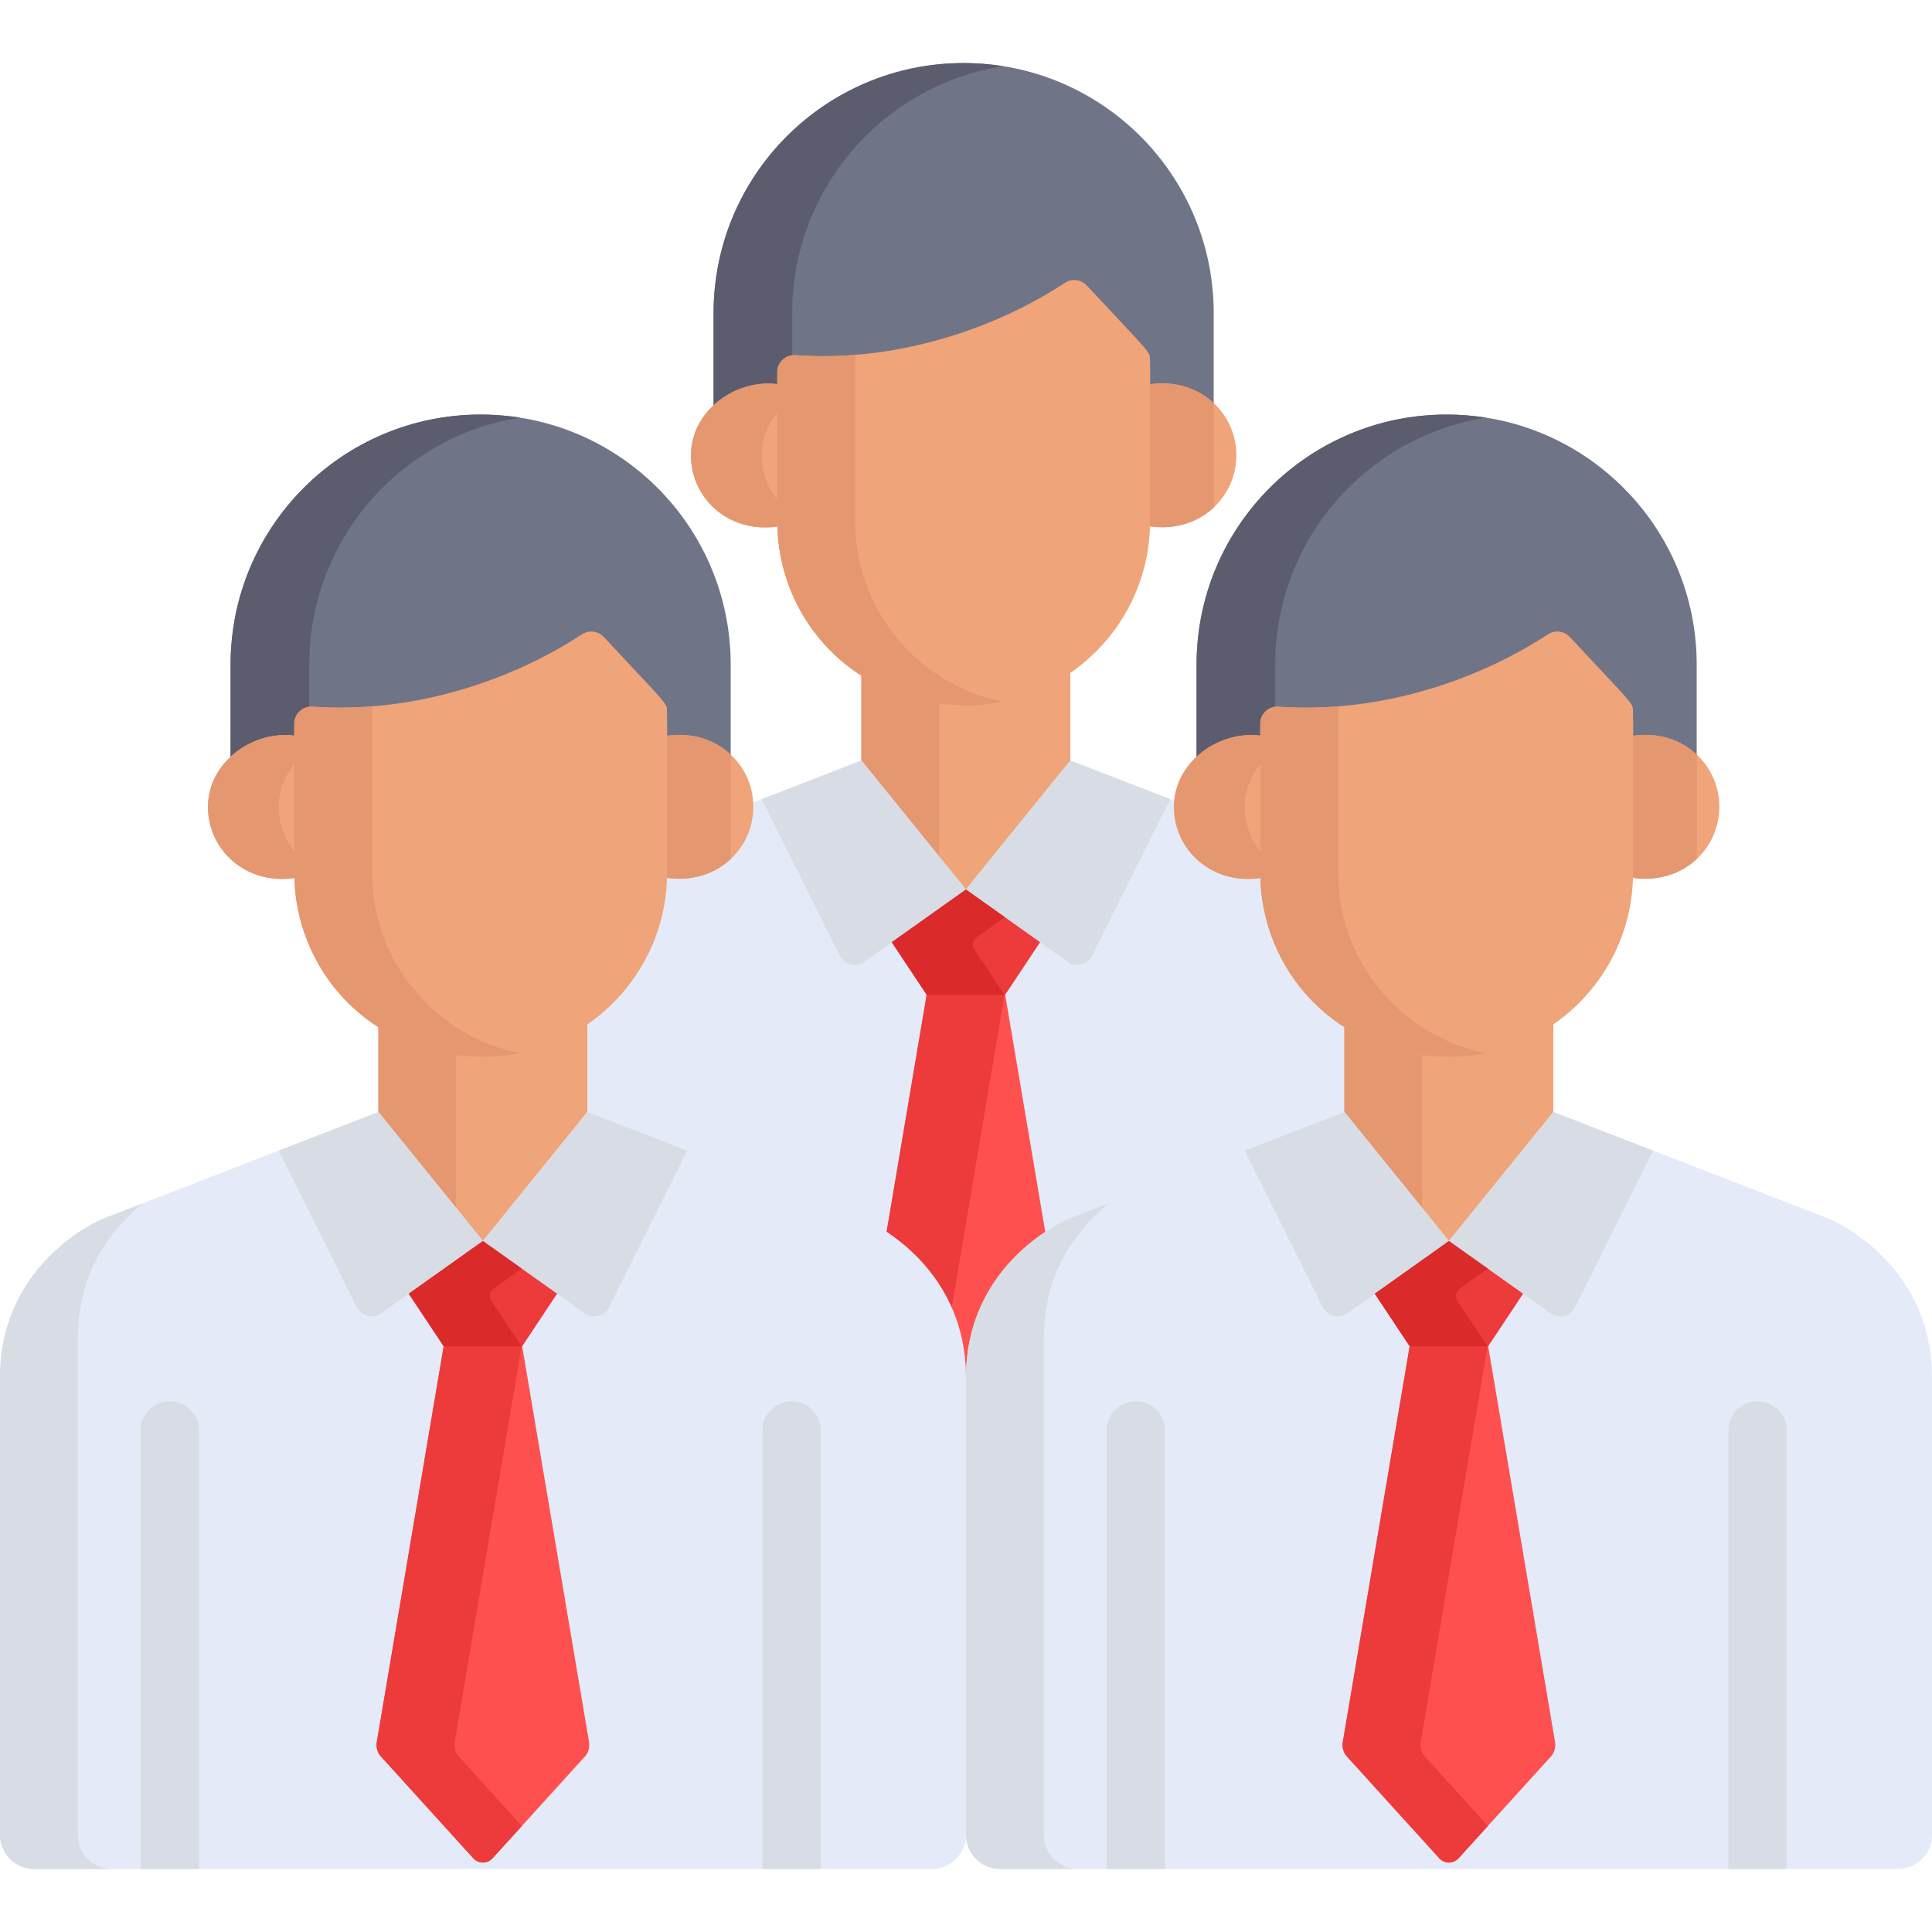<?xml version="1.0" encoding="UTF-8"?> <!-- Generator: Adobe Illustrator 19.0.0, SVG Export Plug-In . SVG Version: 6.00 Build 0) --> <svg xmlns="http://www.w3.org/2000/svg" xmlns:xlink="http://www.w3.org/1999/xlink" id="Capa_1" x="0px" y="0px" viewBox="0 0 511.999 511.999" style="enable-background:new 0 0 511.999 511.999;" xml:space="preserve"> <path style="fill:#707487;" d="M255.375,16.712c-36.6,0-66.268,29.669-66.268,66.268v26.795c4.429-4.105,10.73-6.337,16.88-5.515 v-3.302c0-2.625,2.241-4.699,4.84-4.502c25.621,1.841,51.696-6.301,71.411-19.18c1.841-1.203,4.278-0.904,5.773,0.704 c16.855,18.118,16.753,17.416,16.753,19.782v6.484c6.742-1.011,12.722,1.073,16.877,4.936V82.981 C321.643,46.381,291.975,16.712,255.375,16.712z"></path> <path style="fill:#5B5D6E;" d="M209.946,82.981c0-33.054,24.2-60.447,55.849-65.447c-3.395-0.536-6.873-0.822-10.419-0.822 c-36.6,0-66.268,29.669-66.268,66.268v26.795c4.429-4.106,10.73-6.337,16.88-5.515v-3.302c0-2.322,1.755-4.205,3.958-4.475 L209.946,82.981L209.946,82.981z"></path> <path style="fill:#F0A479;" d="M304.677,101.847v36.443c0,0.395-0.021,0.785-0.03,1.179c12.896,1.953,22.997-7.365,22.997-18.809 C327.643,109.193,317.534,99.92,304.677,101.847z"></path> <path style="fill:#E59770;" d="M321.673,106.85c-4.173-3.91-10.2-6.022-16.996-5.003v36.443c0,0.395-0.021,0.785-0.03,1.179 c6.817,1.032,12.851-1.086,17.026-5.002V106.85z"></path> <path style="fill:#F0A479;" d="M206.135,138.334v-36.521c-11.256-1.503-23.025,7.135-23.025,18.846 c0,11.458,10.104,20.817,23.054,18.857C206.154,139.122,206.135,138.729,206.135,138.334z"></path> <path style="fill:#E59770;" d="M206.135,132.668c-2.699-3.301-4.275-7.489-4.275-12.009c0-4.367,1.638-8.307,4.275-11.453v-7.393 c-11.256-1.503-23.026,7.136-23.026,18.846c0,11.458,10.104,20.817,23.054,18.857c-0.009-0.394-0.029-0.787-0.029-1.181v-5.667 H206.135z"></path> <path style="fill:#F0A479;" d="M256.081,184.579c-10.706,0-20.115-2.939-27.81-7.856v27.149l27.691,34.18l27.69-34.18v-27.883 C275.808,181.4,266.31,184.579,256.081,184.579z"></path> <path style="fill:#E59770;" d="M248.876,184.113c-7.754-1.005-14.688-3.61-20.605-7.39v27.149l20.605,25.433V184.113z"></path> <path style="fill:#E4EAF8;" d="M356.906,229.915l-73.254-28.37l-27.69,34.18l-27.691-34.18l-73.177,28.37 c0,0-27.094,11.138-27.094,42.025c0,27.948,0,98.592,0,121.169c0,4.986,4.043,9.028,9.028,9.028c3.799,0,234.085,0,237.943,0 c4.986,0,9.028-4.043,9.028-9.028c0-22.577,0-93.222,0-121.169C384,241.053,356.906,229.915,356.906,229.915z"></path> <path style="fill:#D8DCE5;" d="M148.605,393.109c0-22.578,0-103.524,0-131.472c0-18.314,9.525-29.683,17.28-35.906l-10.791,4.184 c0,0-27.094,11.138-27.094,42.025c0,27.948,0,98.592,0,121.17c0,4.986,4.043,9.028,9.028,9.028c0.669,0,8.366,0,20.605,0 C152.648,402.137,148.605,398.095,148.605,393.109z"></path> <path style="fill:#F0A479;" d="M288.012,75.654c-1.496-1.608-3.933-1.907-5.773-0.704c-19.715,12.879-45.79,21.021-71.411,19.18 c-2.599-0.197-4.84,1.877-4.84,4.502v39.589c0,25.444,19.937,48.684,50.094,48.684c26.845,0,48.685-21.84,48.685-48.684V95.436 C304.766,93.07,304.867,93.771,288.012,75.654z"></path> <path style="fill:#E59770;" d="M226.626,138.222V94.039c-5.246,0.42-10.531,0.469-15.798,0.091c-2.599-0.197-4.84,1.877-4.84,4.502 v39.59c0,25.444,19.937,48.684,50.094,48.684c3.291,0,6.505-0.332,9.615-0.958C243.441,181.471,226.626,161.775,226.626,138.222z"></path> <g> <path style="fill:#D8DCE5;" d="M289.396,253.288l20.706-41.499l-26.45-10.244l-27.69,34.18l26.997,19.174 C285.144,256.451,288.199,255.686,289.396,253.288z"></path> <path style="fill:#D8DCE5;" d="M222.566,253.288l-20.706-41.499l26.45-10.244l27.69,34.18l-26.997,19.174 C226.818,256.451,223.763,255.686,222.566,253.288z"></path> </g> <path style="fill:#FF5050;" d="M284.124,368.613l-17.772-105.172h-10.354h-0.033H245.61l-17.772,105.172 c-0.187,1.355,0.211,2.731,1.058,3.665l0,0l0,0l24.536,27.036c1.367,1.506,3.731,1.506,5.098,0l24.536-27.036l0,0l0,0 C283.913,371.344,284.311,369.967,284.124,368.613z"></path> <g> <path style="fill:#ED3A3A;" d="M249.535,372.277c-0.847-0.934-1.245-2.31-1.058-3.665l17.772-105.172h-10.251h-0.033H245.61 l-17.772,105.172c-0.187,1.355,0.211,2.731,1.058,3.665l24.536,27.035c1.367,1.506,3.731,1.506,5.098,0l7.77-8.562L249.535,372.277 z"></path> <polygon style="fill:#ED3A3A;" points="255.998,235.749 255.998,235.725 255.981,235.737 255.964,235.725 255.964,235.749 236.328,249.694 245.61,263.664 255.964,263.664 255.998,263.664 266.352,263.664 275.634,249.694 "></polygon> </g> <path style="fill:#DB2A2A;" d="M266.284,243.054l-10.286-7.305v-0.024l-0.017,0.012l-0.017-0.012v0.024l-19.636,13.946l9.282,13.969 h10.354h0.033h10.217l-7.968-11.992c-0.732-1.102-0.457-2.586,0.622-3.352L266.284,243.054z"></path> <path style="fill:#707487;" d="M383.375,109.863c-36.6,0-66.268,29.669-66.268,66.268v26.795c4.429-4.105,10.73-6.337,16.88-5.515 v-3.302c0-2.625,2.241-4.699,4.84-4.502c25.621,1.841,51.696-6.301,71.411-19.18c1.841-1.203,4.278-0.904,5.773,0.704 c16.855,18.118,16.753,17.416,16.753,19.782v6.484c6.742-1.011,12.722,1.073,16.877,4.936v-26.202 C449.643,139.531,419.975,109.863,383.375,109.863z"></path> <path style="fill:#5B5D6E;" d="M337.946,176.131c0-33.054,24.2-60.447,55.849-65.447c-3.395-0.536-6.873-0.822-10.419-0.822 c-36.6,0-66.268,29.669-66.268,66.269v26.795c4.429-4.106,10.73-6.337,16.88-5.515v-3.302c0-2.322,1.755-4.205,3.958-4.475V176.131z "></path> <path style="fill:#F0A479;" d="M432.677,194.997v36.443c0,0.395-0.021,0.785-0.03,1.179c12.896,1.953,22.997-7.365,22.997-18.809 C455.643,202.343,445.534,193.07,432.677,194.997z"></path> <path style="fill:#E59770;" d="M449.673,200c-4.173-3.91-10.2-6.022-16.996-5.003v36.443c0,0.395-0.021,0.785-0.03,1.179 c6.817,1.032,12.851-1.086,17.026-5.002V200z"></path> <path style="fill:#F0A479;" d="M334.135,231.485v-36.521c-11.256-1.503-23.025,7.135-23.025,18.846 c0,11.458,10.104,20.817,23.054,18.857C334.154,232.272,334.135,231.879,334.135,231.485z"></path> <path style="fill:#E59770;" d="M334.135,225.818c-2.699-3.301-4.275-7.489-4.275-12.009c0-4.367,1.638-8.307,4.275-11.453v-7.393 c-11.256-1.503-23.026,7.135-23.026,18.846c0,11.458,10.104,20.817,23.054,18.857c-0.009-0.394-0.029-0.787-0.029-1.181 L334.135,225.818L334.135,225.818z"></path> <path style="fill:#F0A479;" d="M384.081,277.729c-10.706,0-20.115-2.939-27.81-7.856v27.149l27.691,34.18l27.69-34.18v-27.883 C403.808,274.549,394.31,277.729,384.081,277.729z"></path> <path style="fill:#E59770;" d="M376.876,277.263c-7.754-1.005-14.688-3.61-20.605-7.39v27.149l20.605,25.433V277.263z"></path> <path style="fill:#E4EAF8;" d="M484.906,323.065l-73.254-28.37l-27.69,34.18l-27.691-34.18l-73.177,28.37 c0,0-27.094,11.139-27.094,42.025c0,27.948,0,98.592,0,121.169c0,4.986,4.043,9.028,9.028,9.028c3.799,0,234.085,0,237.943,0 c4.986,0,9.028-4.043,9.028-9.028c0-22.577,0-93.222,0-121.169C512,334.203,484.906,323.065,484.906,323.065z"></path> <path style="fill:#D8DCE5;" d="M276.605,486.259c0-22.578,0-103.524,0-131.472c0-18.314,9.525-29.683,17.28-35.906l-10.791,4.184 c0,0-27.094,11.138-27.094,42.025c0,27.948,0,98.592,0,121.17c0,4.986,4.043,9.028,9.029,9.028c0.669,0,8.366,0,20.605,0 C280.647,495.288,276.605,491.245,276.605,486.259z"></path> <path style="fill:#F0A479;" d="M416.012,168.804c-1.496-1.608-3.933-1.907-5.773-0.704c-19.715,12.879-45.79,21.021-71.411,19.18 c-2.599-0.197-4.84,1.877-4.84,4.502v39.589c0,25.444,19.937,48.684,50.094,48.684c26.845,0,48.685-21.84,48.685-48.684v-42.785 C432.765,186.221,432.867,186.921,416.012,168.804z"></path> <path style="fill:#E59770;" d="M354.626,231.372V187.19c-5.246,0.42-10.531,0.469-15.798,0.091c-2.599-0.197-4.84,1.877-4.84,4.502 v39.59c0,25.444,19.937,48.684,50.094,48.684c3.291,0,6.505-0.332,9.615-0.958C371.441,274.621,354.626,254.925,354.626,231.372z"></path> <g> <path style="fill:#D8DCE5;" d="M417.396,346.438l20.706-41.499l-26.45-10.244l-27.69,34.18l26.997,19.174 C413.144,349.601,416.199,348.836,417.396,346.438z"></path> <path style="fill:#D8DCE5;" d="M350.566,346.438l-20.706-41.499l26.45-10.244l27.69,34.18l-26.997,19.174 C354.818,349.601,351.763,348.836,350.566,346.438z"></path> </g> <path style="fill:#FF5050;" d="M412.124,461.763l-17.772-105.172h-10.354h-0.033H373.61l-17.772,105.172 c-0.187,1.355,0.211,2.731,1.058,3.665l0,0l0,0l24.536,27.036c1.367,1.506,3.731,1.506,5.098,0l24.536-27.036l0,0l0,0 C411.913,464.493,412.31,463.118,412.124,461.763z"></path> <g> <path style="fill:#ED3A3A;" d="M377.535,465.428c-0.847-0.934-1.245-2.31-1.058-3.665l17.772-105.172h-10.251h-0.033H373.61 l-17.772,105.172c-0.187,1.355,0.211,2.731,1.058,3.665l24.536,27.035c1.367,1.506,3.732,1.506,5.098,0l7.77-8.562L377.535,465.428 z"></path> <polygon style="fill:#ED3A3A;" points="383.998,328.898 383.998,328.875 383.981,328.887 383.964,328.875 383.964,328.898 364.328,342.844 373.61,356.814 383.964,356.814 383.998,356.814 394.352,356.814 403.633,342.844 "></polygon> </g> <path style="fill:#DB2A2A;" d="M394.283,336.204l-10.286-7.305v-0.024l-0.017,0.012l-0.017-0.012v0.024l-19.636,13.946l9.282,13.969 h10.354h0.033h10.217l-7.968-11.992c-0.732-1.102-0.457-2.586,0.622-3.353L394.283,336.204z"></path> <g> <path style="fill:#D8DCE5;" d="M308.715,495.288V379.075c0-4.267-3.459-7.727-7.727-7.727s-7.727,3.459-7.727,7.727v116.212 C297.977,495.288,303.162,495.288,308.715,495.288z"></path> <path style="fill:#D8DCE5;" d="M473.488,495.288V379.075c0-4.267-3.459-7.727-7.727-7.727s-7.727,3.459-7.727,7.727v116.212 C463.573,495.288,468.752,495.288,473.488,495.288z"></path> </g> <path style="fill:#707487;" d="M127.375,109.863c-36.6,0-66.268,29.669-66.268,66.268v26.795c4.429-4.105,10.73-6.337,16.88-5.515 v-3.302c0-2.625,2.241-4.699,4.84-4.502c25.621,1.841,51.696-6.301,71.411-19.18c1.841-1.203,4.278-0.904,5.773,0.704 c16.855,18.118,16.753,17.416,16.753,19.782v6.484c6.742-1.011,12.722,1.073,16.877,4.936v-26.202 C193.643,139.531,163.975,109.863,127.375,109.863z"></path> <path style="fill:#5B5D6E;" d="M81.946,176.131c0-33.054,24.2-60.447,55.849-65.447c-3.395-0.536-6.873-0.822-10.419-0.822 c-36.6,0-66.268,29.669-66.268,66.269v26.795c4.429-4.106,10.73-6.337,16.88-5.515v-3.302c0-2.322,1.755-4.205,3.958-4.475V176.131z "></path> <path style="fill:#F0A479;" d="M176.677,194.997v36.443c0,0.395-0.021,0.785-0.03,1.179c12.896,1.953,22.997-7.365,22.997-18.809 C199.643,202.343,189.534,193.07,176.677,194.997z"></path> <path style="fill:#E59770;" d="M193.673,200c-4.173-3.91-10.2-6.022-16.996-5.003v36.443c0,0.395-0.021,0.785-0.03,1.179 c6.817,1.032,12.851-1.086,17.026-5.002V200z"></path> <path style="fill:#F0A479;" d="M78.135,231.485v-36.521c-11.256-1.503-23.026,7.135-23.026,18.846 c0,11.458,10.104,20.817,23.054,18.857C78.154,232.272,78.135,231.879,78.135,231.485z"></path> <path style="fill:#E59770;" d="M78.135,225.818c-2.699-3.301-4.275-7.489-4.275-12.009c0-4.367,1.638-8.307,4.275-11.453v-7.393 c-11.256-1.503-23.026,7.135-23.026,18.846c0,11.458,10.104,20.817,23.054,18.857c-0.009-0.394-0.029-0.787-0.029-1.181 L78.135,225.818L78.135,225.818z"></path> <path style="fill:#F0A479;" d="M128.081,277.729c-10.706,0-20.115-2.939-27.81-7.856v27.149l27.691,34.18l27.69-34.18v-27.883 C147.808,274.549,138.31,277.729,128.081,277.729z"></path> <path style="fill:#E59770;" d="M120.876,277.263c-7.754-1.005-14.688-3.61-20.605-7.39v27.149l20.605,25.433 C120.876,322.454,120.876,277.263,120.876,277.263z"></path> <path style="fill:#E4EAF8;" d="M228.906,323.065l-73.254-28.37l-27.69,34.18l-27.691-34.18l-73.177,28.37 c0,0-27.094,11.139-27.094,42.025c0,27.948,0,98.592,0,121.169c0,4.986,4.043,9.028,9.028,9.028c3.799,0,234.085,0,237.943,0 c4.986,0,9.028-4.043,9.028-9.028c0-22.577,0-93.222,0-121.169C256,334.203,228.906,323.065,228.906,323.065z"></path> <path style="fill:#D8DCE5;" d="M20.605,486.259c0-22.578,0-103.524,0-131.472c0-18.314,9.525-29.683,17.28-35.906l-10.791,4.184 c0,0-27.094,11.138-27.094,42.025c0,27.948,0,98.592,0,121.17c0,4.986,4.043,9.028,9.028,9.028c0.669,0,8.366,0,20.605,0 C24.648,495.288,20.605,491.245,20.605,486.259z"></path> <path style="fill:#F0A479;" d="M160.012,168.804c-1.496-1.608-3.933-1.907-5.773-0.704c-19.715,12.879-45.79,21.021-71.411,19.18 c-2.599-0.197-4.84,1.877-4.84,4.502v39.589c0,25.444,19.937,48.684,50.094,48.684c26.845,0,48.685-21.84,48.685-48.684v-42.785 C176.766,186.221,176.867,186.921,160.012,168.804z"></path> <path style="fill:#E59770;" d="M98.626,231.372V187.19c-5.246,0.42-10.531,0.469-15.798,0.091c-2.599-0.197-4.84,1.877-4.84,4.502 v39.59c0,25.444,19.937,48.684,50.094,48.684c3.291,0,6.505-0.332,9.615-0.958C115.441,274.621,98.626,254.925,98.626,231.372z"></path> <g> <path style="fill:#D8DCE5;" d="M161.396,346.438l20.706-41.499l-26.45-10.244l-27.69,34.18l26.997,19.174 C157.144,349.601,160.199,348.836,161.396,346.438z"></path> <path style="fill:#D8DCE5;" d="M94.566,346.438L73.86,304.939l26.45-10.244l27.69,34.18l-26.997,19.174 C98.818,349.601,95.763,348.836,94.566,346.438z"></path> </g> <path style="fill:#FF5050;" d="M156.124,461.763l-17.772-105.172h-10.354h-0.033H117.61L99.838,461.763 c-0.187,1.355,0.211,2.731,1.058,3.665l0,0l0,0l24.536,27.036c1.367,1.506,3.731,1.506,5.098,0l24.536-27.036l0,0l0,0 C155.913,464.493,156.311,463.118,156.124,461.763z"></path> <g> <path style="fill:#ED3A3A;" d="M121.535,465.428c-0.847-0.934-1.245-2.31-1.058-3.665l17.772-105.172h-10.251h-0.033H117.61 L99.838,461.763c-0.187,1.355,0.211,2.731,1.058,3.665l24.536,27.035c1.367,1.506,3.731,1.506,5.098,0l7.77-8.562L121.535,465.428z "></path> <polygon style="fill:#ED3A3A;" points="127.998,328.898 127.998,328.875 127.981,328.887 127.964,328.875 127.964,328.898 108.328,342.844 117.61,356.814 127.964,356.814 127.998,356.814 138.352,356.814 147.633,342.844 "></polygon> </g> <path style="fill:#DB2A2A;" d="M138.283,336.204l-10.286-7.305v-0.024l-0.017,0.012l-0.017-0.012v0.024l-19.636,13.946l9.282,13.969 h10.354h0.033h10.217l-7.968-11.992c-0.732-1.102-0.457-2.586,0.622-3.353L138.283,336.204z"></path> <g> <path style="fill:#D8DCE5;" d="M52.715,495.288V379.075c0-4.267-3.459-7.727-7.727-7.727c-4.268,0-7.727,3.459-7.727,7.727v116.212 C41.977,495.288,47.162,495.288,52.715,495.288z"></path> <path style="fill:#D8DCE5;" d="M217.488,495.288V379.075c0-4.267-3.459-7.727-7.727-7.727c-4.267,0-7.727,3.459-7.727,7.727 v116.212C207.573,495.288,212.752,495.288,217.488,495.288z"></path> </g> <g> </g> <g> </g> <g> </g> <g> </g> <g> </g> <g> </g> <g> </g> <g> </g> <g> </g> <g> </g> <g> </g> <g> </g> <g> </g> <g> </g> <g> </g> </svg> 